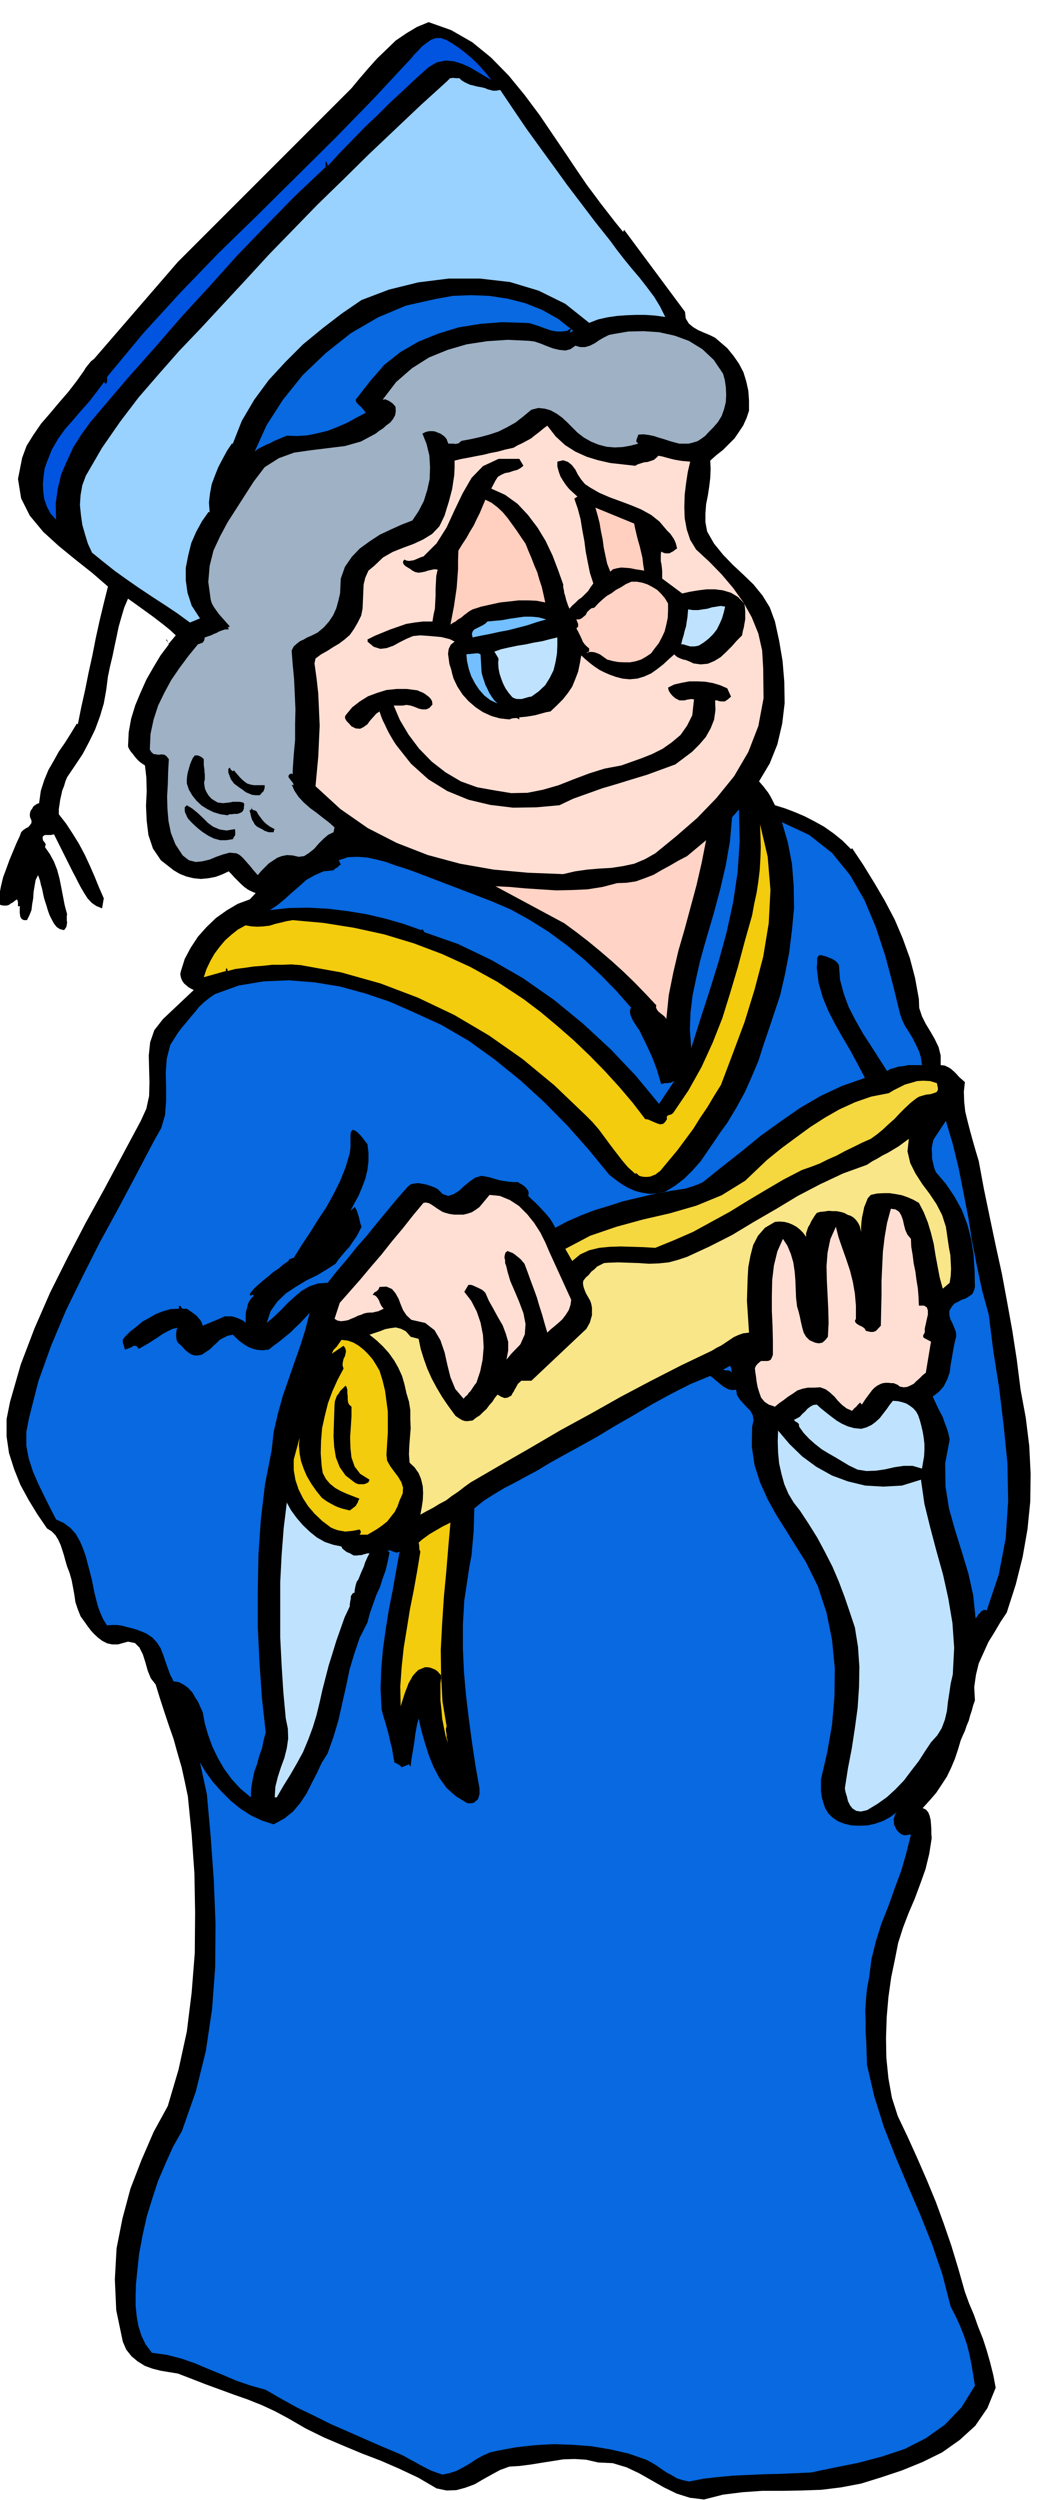 <svg xmlns="http://www.w3.org/2000/svg" width="490.455" height="1167.208" fill-rule="evenodd" stroke-linecap="round" preserveAspectRatio="none" viewBox="0 0 3035 7224"><style>.brush1{fill:#000}.pen1{stroke:none}.brush4{fill:#0869e0}.brush6{fill:#ffdfd4}.brush8{fill:#ffd3c5}.brush9{fill:#bfe3ff}.brush10{fill:#73bfff}.brush11{fill:#f2cc0d}</style><path d="m1640 451 18 27 19 28 19 28 21 28 20 27 21 27 21 27 22 27 3-6 176 237 2 19 9 15 12 10 15 9 16 7 17 7 16 8 14 12 21 18 18 22 16 23 13 25 8 26 6 27 2 28v30l-7 21-10 22-12 18-13 19-16 16-17 17-19 15-18 16 1 24-1 26-3 25-4 26-5 25-2 27v25l5 27 20 35 26 32 28 29 31 29 29 28 26 32 21 34 15 41 12 55 10 59 5 60 1 62-7 59-14 60-22 55-31 52 6 7 7 8 6 8 7 9 5 8 5 9 5 10 5 10 29 9 29 11 28 12 29 15 27 15 27 19 26 21 25 25 3-3 32 48 32 52 30 51 29 55 23 54 21 58 15 57 11 61 1 26 8 24 11 22 14 23 12 21 11 23 6 24v28l11 1 11 5 8 5 9 8 7 7 7 8 8 7 9 8-3 28 1 29 3 28 7 29 7 27 8 29 8 28 9 30 15 81 17 82 17 81 18 82 15 81 15 83 13 84 11 87 15 81 10 81 4 80-1 81-8 80-14 80-20 80-26 81-18 27-17 29-18 29-14 31-14 31-8 33-5 35 2 39-5 14-4 15-5 15-4 15-6 14-5 15-6 13-6 14-8 27-9 27-11 26-12 25-15 23-16 24-19 22-20 22 9 4 7 8 4 10 3 12 1 12 1 14v14l1 13-7 45-11 45-15 42-16 43-18 42-16 42-14 44-9 46-11 53-8 57-5 58-2 60 1 58 6 59 10 56 17 53 29 61 28 62 27 62 26 63 23 63 22 64 20 66 19 67 12 33 14 33 12 34 14 35 11 34 10 35 9 36 7 37-24 59-35 51-45 41-51 36-57 28-59 24-60 20-58 18-58 11-57 7-57 2-57 1h-57l-57 4-56 7-55 14-41-5-38-12-37-18-35-20-37-21-36-17-40-12-42-2-35-8-33-2-33 1-31 5-32 5-31 5-31 4-31 2-27 10-24 13-25 14-24 14-27 10-26 7-28 1-29-6-53-31-53-25-55-24-55-21-55-23-54-23-53-26-50-29-39-21-39-18-40-16-40-14-41-15-41-15-41-16-39-15-25-4-24-4-24-6-22-8-21-13-18-15-15-19-10-23-19-91-4-89 5-90 17-86 23-86 32-83 35-81 41-75 31-105 24-110 14-113 9-114 1-116-2-114-8-113-11-110-9-43-9-41-12-41-11-40-14-40-13-39-13-40-12-39-14-18-9-22-7-25-7-22-10-20-13-13-20-4-29 8h-17l-14-3-14-7-12-9-12-11-10-11-9-12-7-10-13-18-8-20-7-21-3-21-4-22-4-21-6-21-7-18-5-17-4-15-5-16-5-15-7-15-8-13-11-11-13-8-28-41-25-41-24-44-18-45-15-47-7-48v-50l10-50 31-108 40-105 45-103 50-100 52-100 54-98 53-99 53-99 16-35 8-37 1-39-1-38-1-40 4-38 12-35 25-32 89-84-8-4-7-4-7-6-6-5-6-9-3-8-2-10 2-9 11-35 17-32 21-32 25-28 27-26 31-22 32-19 35-13 17-18-12-5-10-5-11-8-9-8-10-10-9-9-9-10-8-8-19 9-19 7-21 4-21 2-21-2-21-5-20-8-17-10-37-29-23-34-13-39-5-41-2-43 2-42-1-40-4-35-9-6-7-5-7-7-6-7-6-8-6-7-5-8-3-7 2-41 7-39 12-39 15-36 17-38 20-35 21-35 24-32-6-14-2 1 2 3 3 4 3 4 20-24-16-15-16-13-18-14-17-13-18-13-18-13-18-13-17-12-11 26-8 27-8 28-6 29-6 28-6 29-7 29-6 29-5 39-7 39-11 37-14 38-17 35-19 36-22 33-23 34-5 12-4 14-5 12-3 14-3 13-2 14-2 13v15l21 27 19 29 18 29 17 32 14 30 14 32 13 32 14 32-5 29-17-7-13-9-12-13-9-14-10-17-8-15-8-16-7-13-55-110-4 1-5 1h-17l-4 2-3 4 1 9 3 4 4 5 1 4-2 7 14 20 12 22 9 23 7 26 5 25 5 26 5 26 7 26-1 5v12l1 7-1 6-1 6-3 5-4 5-12-3-9-6-8-10-6-11-7-14-5-14-4-14-4-12-3-10-2-9-2-10-2-9-3-10-2-10-3-9-3-8-7 14-3 17-3 18-1 18-3 17-2 17-6 15-7 14h-9l-6-3-4-6-1-5-1-8v-14l1-4h-6v-11l-1-5-2-4-6 4-6 5-6 3-5 4-7 2h-7l-8-1-7-3 1-27 5-26 6-25 9-24 9-25 10-24 10-24 11-24 3-9 6-6 7-5 8-4 5-6 4-6v-7l-4-9-1-7 1-7 2-6 4-5 3-6 5-4 6-4 6-2 5-36 10-31 12-29 15-26 15-27 18-26 17-27 17-28 3 2 10-50 11-49 10-50 11-50 10-51 11-50 12-50 12-48-45-39-48-38-49-40-45-41-39-47-25-50-9-56 12-61 13-35 20-32 22-32 26-30 26-31 26-30 24-31 22-31 4-7 7-9 9-11 9-7 242-280 502-502 24-29 25-29 25-28 27-26 27-26 31-21 30-18 34-14 65 23 61 35 54 44 51 52 46 56 44 59 40 59 40 59z" class="pen1 brush1"/><path d="m1420 231-19-11-20-12-22-13-22-10-25-8-24-2-25 5-24 14-37 33-36 34-37 34-36 36-37 35-36 37-37 38-36 39-1-8-5-7v18l-89 84-84 86-83 86-79 88-80 87-78 90-80 90-79 93-28 33-26 36-23 36-18 39-17 39-10 42-6 43 1 47-16-18-10-19-8-22-3-21-1-24 2-22 3-22 7-20 14-35 18-31 20-28 24-27 23-27 24-27 23-30 24-32-2 3-2 4-1 2 5 3 3-4 1-6-1-8 3-5 103-124 107-117 110-114 113-110 112-111 112-111 111-114 109-117 9-11 11-11 11-12 13-10 13-9 14-5h15l16 6 17 10 18 12 17 13 18 15 15 14 16 17 14 16 14 18z" class="pen1" style="fill:#0054e0"/><path d="m1403 255 4 2 6 2 5 1 6 2h11l5-1 6-1 37 55 38 56 39 54 40 55 39 54 41 54 41 54 43 54 19 26 21 27 22 27 23 27 21 27 21 28 17 28 15 30-29-4-28-2h-28l-27 1-28 2-27 4-27 6-26 10-69-55-77-38-83-25-87-10h-90l-88 11-85 21-79 30-57 39-56 43-56 46-51 51-48 52-42 57-36 61-26 66h-3l-14 21-13 24-12 23-10 25-9 24-5 27-3 26 2 29-3-2-19 27-17 31-14 32-9 36-7 36v36l5 36 12 37 24 37-29 12-37-27-36-24-37-24-36-24-36-25-35-25-34-27-32-26-12-26-8-26-8-28-4-28-3-30 2-29 5-28 10-27 47-81 52-75 54-71 58-67 59-67 63-66 63-68 66-71 67-73 70-72 71-73 74-72 74-73 76-72 75-71 76-69 8-8 9-1 9 1h9l6 6 8 5 8 4 9 4 9 2 11 3 12 2 12 3z" class="pen1" style="fill:#99d1ff"/><path d="m1657 956-6 3-3 3v-5l3-4-3-3-3 2-3 2-2 2-16 2h-15l-16-3-15-5-16-6-15-5-16-5-15-1-65-2-63 5-62 10-59 18-57 23-52 30-47 37-40 46-43 55 2 8 9 9 5 4 5 6 4 5 4 6-27 14-27 15-28 12-28 11-29 7-29 6-30 2-30-1-12 5-12 5-12 5-11 6-12 5-12 6-12 6-10 8 35-77 47-73 57-71 67-64 72-57 79-46 81-34 85-19 50-9 52-2 53 2 53 8 51 13 50 20 46 26 43 34z" class="pen1 brush4"/><path d="m2090 1080 5 18 3 21 1 21-1 22-5 20-7 20-11 18-14 16-12 12-11 12-11 8-11 7-13 4-12 3h-28l-15-4-14-4-15-5-14-4-15-5-15-3-15-2-15 1-2 6-3 8-1 6 6 6-23 6-23 4-23 1-23-2-23-6-22-9-21-12-18-14-15-15-14-14-15-14-15-11-18-10-17-5-19-2-20 5-23 19-23 18-25 14-24 12-27 9-26 7-27 6-27 5-4 3-4 4-5 1-5 1-6-1h-14l-3-7-2-6-4-5-4-4-10-7-8-3-7-3-6-1h-11l-10 2-10 5 12 30 8 33 2 33-1 35-7 32-10 32-15 29-18 27-31 12-31 14-32 15-29 19-29 21-23 24-20 29-12 34-1 21-1 22-5 21-6 22-9 20-12 18-15 17-18 15-10 5-10 5-10 4-10 6-11 5-9 7-9 8-6 12 3 40 4 42 2 43 2 45-1 43v45l-4 44-3 44v12l-3-3-7 3-2 4v4l3 4 3 4 4 5 3 4 2 6-5-1-1-1 8 18 12 18 15 16 18 16 18 13 19 15 17 13 17 15-3 14-15 7-14 12-14 14-13 15-15 12-14 9-16 2-17-4-17-1-15 3-13 5-12 8-12 8-11 11-11 11-10 12-7-8-7-8-7-9-7-8-8-9-7-8-9-8-9-5-20-2-19 5-20 7-19 8-21 5-19 2-20-5-18-14-21-32-13-33-7-34-3-35-1-36 2-36 1-36 2-36-7-9-6-4-8-1-8 1-8-1-7-1-6-5-5-8 2-45 9-42 13-40 18-37 20-37 24-35 26-35 27-33 6-2 8-3 4-6 2-9 9-3 9-3 8-4 8-3 7-4 8-3 9-3h11l-3-9 3 3 3-3-8-9-7-8-8-9-8-9-8-11-7-10-6-11-3-10-7-51 4-47 11-44 19-41 22-41 25-39 25-39 25-39 32-42 41-26 44-16 49-7 49-6 49-6 46-13 43-23 10-8 11-7 10-9 11-8 8-10 6-11 2-12-1-13-8-9-10-7-11-5-8 1 39-51 46-40 49-31 54-22 55-16 59-9 60-4 62 3 15 2 18 6 17 7 19 7 17 4 18 2 15-4 14-10 14 4h14l14-4 14-7 13-9 14-8 14-7 15-3 41-7 44-1 45 3 45 10 41 15 39 24 33 31 27 40z" class="pen1" style="fill:#9eb1c5"/><path d="m1836 1346 7-4 9-3 10-3 10-1 9-3 9-3 7-6 6-6 11 2 11 3 11 3 12 3 11 2 12 2 12 1 12 1-7 30-5 33-4 33-1 35 1 32 6 33 10 30 17 28 38 35 36 37 33 39 30 42 24 43 19 47 11 49 3 52 1 86-15 80-29 75-41 70-51 63-56 58-61 53-60 49-30 17-31 13-33 7-33 5-35 2-35 3-35 5-34 8-102-4-99-9-97-17-93-25-90-35-84-43-79-55-72-66 4-43 4-43 2-45 2-44-2-46-2-46-5-45-6-43 3-14 16-12 18-10 17-11 17-10 16-12 15-13 12-17 11-19 10-20 4-20 1-23 1-23 1-24 5-20 9-20 18-15 24-23 28-16 30-12 30-11 28-13 26-16 21-22 15-31 6-20 6-19 5-19 5-19 3-20 3-20 1-21v-21l21-5 22-4 20-4 21-4 20-5 21-4 22-6 23-5 12-7 13-6 13-7 13-7 11-9 12-9 12-10 12-9 24 31 27 25 30 19 33 15 33 10 35 8 36 4 36 4z" class="pen1 brush6"/><path d="m1513 1346-9 7-9 5-12 3-11 4-12 2-11 5-10 6-7 11-12 23 40 18 36 26 30 32 28 37 23 38 20 42 16 42 15 42v8l2 9 1 8 3 9 2 9 3 9 3 9 4 9 8-9 9-8 9-9 10-7 9-9 9-9 7-11 8-11-10-31-6-30-6-31-4-31-6-32-5-31-8-30-10-29 9-6-12-11-11-10-10-12-8-12-8-13-5-14-4-15v-14l17-4 14 5 11 9 10 13 7 14 10 15 11 13 15 10 26 15 30 13 30 11 32 12 29 12 29 16 24 19 22 26 5 5 5 5 4 6 5 7 3 6 3 7 2 7 2 9-6 4-5 4-6 3-5 3h-12l-6-2-6-3-1 9v19l2 9 1 9 1 10v22l58 43 22-5 24-4 24-3h25l23 3 23 7 20 12 18 19 2 10 1 12v24l-2 11-2 12-3 11-2 12-15 15-15 17-16 16-16 15-18 11-19 8-21 2-21-3-8-4-7-3-8-3-6-1-8-3-7-3-6-4-5-5-16 14-16 15-18 14-17 12-20 9-20 6-22 2-21-2-19-5-17-6-16-7-14-7-15-10-13-10-13-11-12-11-4 23-5 24-8 21-9 22-12 18-15 19-17 17-19 18-12 2-11 3-11 3-11 3-12 2-12 2-11 1-10 1v6l-7-4h-6l-8 1-8 3-27-3-25-7-24-11-21-14-21-18-17-19-15-23-11-23-4-14-3-13-5-15-2-15-2-15 2-14 6-12 11-9-14-7-12-3-12-3-10-1-12-1-11-1-13-1-15-1-21 2-19 8-20 10-18 10-20 7-18 2-19-6-18-15 1-3-1-3 22-11 22-9 22-9 23-8 23-8 24-4 25-3h27l3-19 4-18 1-19 1-18v-20l1-19 1-19 4-18-10-1-9 2-9 2-9 3-10 2-9 1-9-2-8-4-5-4-5-3-5-3-5-3-5-5-2-4v-5l4-5 6 3 7 1 7-1 7-1 7-3 7-3 7-3 7-2 38-38 29-46 23-50 23-48 26-45 33-34 45-21h60l12 20z" class="pen1 brush1"/><path d="m1519 1571 8 20 9 21 8 21 9 21 6 21 7 21 5 22 5 23-25-5-25-1h-27l-26 3-28 3-27 6-27 6-25 8-9 5-8 6-8 6-8 7-9 5-7 6-8 4-7 5 5-26 5-26 4-27 4-27 2-27 2-27v-27l1-27 11-18 12-18 10-18 11-18 9-19 9-18 8-19 8-19 18 9 17 13 15 14 15 18 13 18 13 18 12 18 13 19zm314-58 3 15 4 17 4 16 5 17 4 17 4 17 2 18 3 19-13-2-13-2-14-3-13-1-13-1-12 2-12 3-8 7-9-23-5-23-5-24-3-23-5-24-4-24-6-23-6-21 112 46z" class="pen1" style="fill:#ffcfbf"/><path d="M1931 1744v21l-1 21-4 19-5 20-8 17-9 17-11 14-11 15-15 10-14 8-16 5-16 3h-18l-17-1-16-3-15-4-7-5-7-5-7-5-7-3-8-3-8-1h-8l-8 4 3-3 4-2 1-4v-5l-7-6-6-6-5-7-3-7-4-9-4-8-4-8-4-7 5-5v-8l-4-10-1-3h8l7-3 6-5 6-5 4-8 6-6 6-5 9-2 12-13 12-11 12-10 14-8 12-9 15-8 14-9 16-7h16l16 3 15 5 15 8 13 8 12 12 10 12 9 15z" class="pen1 brush8"/><path d="m2096 1753-4 17-5 17-7 16-8 16-11 14-12 12-14 11-14 9-7 2-7 1h-12l-7-2-7-2-6-2h-6l3-13 4-13 3-13 4-13 2-14 2-12 1-12 1-11 14 2h15l13-2 14-2 13-4 13-2 12-2 13 2z" class="pen1 brush9"/><path d="m1579 1790-28 8-27 9-27 7-27 7-27 5-27 6-26 5-24 5-2-10 2-7 5-6 8-4 8-4 8-4 8-5 6-6 21-2 22-2 21-4 21-3 21-3h21l21 2 22 6z" class="pen1 brush10"/><path d="m1536 2013-7 1-7 2-7 2-7 2h-14l-7-2-6-3-11-13-9-13-7-14-5-13-5-15-3-15-1-15 1-14-12-20 20-7 22-5 24-5 25-4 23-5 24-4 23-6 21-5v22l-1 24-4 24-6 25-11 22-13 21-19 18-21 15z" class="pen1 brush9"/><path d="m1392 1943 3 12 4 12 4 12 6 12 5 11 7 11 7 10 10 10-21-10-17-13-15-17-12-18-11-21-7-21-5-22-2-20 5-1h6l5-1h5l4-1h10l6 3 3 52z" class="pen1 brush10"/><path d="m2113 2013-9 8-9 6h-11l-6-1-5-2h-6l1 28-4 28-10 25-14 25-19 22-21 21-24 18-24 18-41 15-41 15-43 13-42 13-44 13-42 15-42 15-40 19-67 6-67 1-66-8-63-15-61-25-55-34-50-45-42-53-8-12-7-12-7-12-6-12-6-13-6-12-5-13-4-12-9 6-9 10-9 10-8 11-11 8-10 5-13-1-12-6-7-8-6-6-3-4-2-4-1-5 2-5 19-23 22-17 24-15 27-10 26-8 29-3h30l31 4 6 3 8 3 7 4 8 6 5 4 5 6 3 6 1 9-9 10-9 4h-11l-10-2-12-5-12-4-12-2-11 2h-26l18 42 25 42 30 40 37 38 40 31 44 26 47 17 50 9 49 8 47-1 45-9 45-13 43-17 45-17 45-14 48-9 28-10 31-11 30-12 30-15 27-19 25-21 19-27 15-30 5-46-7-1-7 1-7 1-6 2h-15l-6-3-6-3-8-7-6-7-5-8-2-9 18-9 22-5 22-4h23l22 1 23 4 20 6 21 9 11 24zM589 2194v17l1 7 1 7v6l1 7v14l-2 9 1 10 2 10 5 10 5 8 8 9 8 5 10 6 7 1 9 1 9-1 10-1 9-2h19l10 2 3 2 1 5-1 5v5l-2 6-4 5-7 3-6 2h-9l-7 1h-7l-5 3-21-3-20-6-18-9-16-10-15-14-12-15-10-17-6-18v-12l1-10 2-11 3-10 3-11 4-10 4-9 6-8h9l7 3 5 3 5 5zm84 35 3-3 5 6 6 7 6 7 7 7 6 5 8 6 9 3 10 2h32v8l-3 9-6 6-5 6h-12l-10-1-10-4-9-4-9-7-9-6-8-6-8-6-4-6-4-5-3-7-2-6-3-7v-11l4-4 3 6 6 5zm6 167 1 8v9l-4 6-3 6-19 3h-18l-18-5-16-8-17-11-15-12-15-14-12-13-3-6-2-5-3-6-1-5v-10l6-6 15 9 16 13 15 14 15 15 15 11 19 8 20 3 24-4zm63-51 4 8 6 8 6 8 7 8 6 5 8 6 7 4 8 4-2 3-1 6h-14l-6-2-6-2-6-4-6-3-6-3-5-3-6-6-3-6-4-6-2-6-2-7-1-6-2-6v-6l3 3 3-9v5l4 3 5 1 5 3z" class="pen1 brush1"/><path d="m1998 3029-4-53 2-51 6-49 10-48 11-49 13-47 14-48 14-48 9-34 9-33 8-35 8-34 6-35 6-34 3-35 3-34 20-23 2 92-6 90-13 87-19 87-23 84-26 84-27 83-26 83z" class="pen1 brush4"/><path d="m2601 2928 6 18 9 19 11 17 11 18 9 18 9 19 6 19 3 22h-41l-13 3-13 1-12 4-12 3-10 6-23-36-23-36-24-37-21-37-20-39-14-38-11-41-3-42-5-7-5-5-6-4-6-3-8-3-7-3-8-2-7-2-6 1-3 4-2 4v18l-1 5v6l5 42 12 42 16 39 20 39 21 37 23 39 21 39 21 40-66 23-62 29-60 35-56 39-57 41-55 45-56 44-56 45-13 6-13 5-13 4-12 4-14 2-13 2-14 2-14 3-43 8-42 10-42 10-40 13-40 12-39 15-39 17-36 19-7-13-8-13-10-12-10-11-11-12-11-11-12-11-9-9 1-8-1-6-4-6-4-5-6-5-6-4-6-3-3-3h-14l-13-1-13-2-13-2-14-4-13-4-14-3-12-2-18 5-16 11-16 13-15 14-16 10-15 5-16-5-15-15-10-5-11-4-12-4-11-2-12-2-12 1-11 3-8 7-30 34-29 35-29 35-29 36-30 34-28 35-29 34-27 34-28 2-24 8-23 13-20 17-20 18-19 20-21 20-21 18 11-34 20-28 25-24 29-19 30-18 31-15 28-17 25-16 8-12 10-12 11-13 11-12 10-15 10-14 8-15 7-14-3-8-2-8-2-9-2-7-3-9-2-6-3-6-3-4-12 11 12-23 12-22 10-24 9-24 6-25 3-25v-25l-3-25-6-7-4-6-5-6-4-5-6-6-5-5-6-4-7-2-4 5-2 8v37l-1 8-1 9-12 41-16 40-19 38-21 38-24 36-23 37-24 36-23 37-5 1-5 2-4 2-1 4-15 10-14 12-15 10-14 12-15 12-14 12-13 12-12 15 1 5 4-1 4-2 2 4-7 7-6 9-4 9-2 10-3 10-1 11v22l-5-5-7-4-9-4-8-3-11-3h-21l-8 4-55 23-3-9-4-7-6-7-5-6-8-6-7-5-7-5-6-4h-12l-4-3-1-3-3-3-3 2v7l-24 1-21 6-21 8-19 11-20 11-18 15-18 14-15 15-6 8v9l3 9 3 11 10-3 11-5 4-3h5l5 2 5 7 14-8 14-8 14-9 14-9 13-9 15-8 14-7 15-3-3 4-1 6-1 5v11l1 6 1 5 3 6 7 6 8 8 7 8 9 7 8 5 9 3h9l12-2 12-8 12-8 9-9 10-9 9-9 11-6 12-6 15-3 9 9 11 10 11 8 13 8 12 5 15 4 15 1 18-2 15-12 15-11 16-13 16-13 14-14 15-14 14-15 13-14-12 47-15 48-17 48-17 49-17 49-14 51-12 52-6 54-19 97-12 101-7 102-2 105v104l5 104 7 102 11 99-6 23-5 24-8 22-6 23-8 22-5 24-4 24-1 26-30-25-25-27-22-30-18-31-16-33-12-33-10-34-6-33-7-15-6-14-9-14-8-14-12-13-12-9-15-8-15-2-10-19-7-19-7-20-6-18-8-20-10-16-14-15-18-12-15-6-13-5-14-4-13-3-14-4-14-2h-15l-15 1-11-18-8-18-7-19-5-19-5-20-4-20-4-20-5-19-6-23-6-23-8-23-9-21-12-21-15-17-20-15-22-10-18-35-17-34-17-35-15-35-12-37-7-37v-40l8-41 27-106 37-103 43-102 48-98 50-99 53-97 52-98 51-97 21-37 11-38 3-41v-40l-1-42 3-40 10-39 22-35 12-16 13-15 12-15 13-15 12-15 14-13 15-12 16-11 69-25 72-12 73-3 75 6 73 12 73 20 71 24 68 30 81 37 79 46 75 54 74 60 69 63 67 68 62 70 59 72 18 14 18 13 19 11 21 9 20 5 21 3 21-1 24-5 29-18 26-20 24-24 23-26 20-29 19-28 19-28 19-26 27-45 24-44 20-45 19-45 15-47 16-47 16-48 16-48 14-61 12-62 8-65 6-64-1-65-5-63-12-62-17-58 79 37 66 52 52 64 42 73 33 79 27 82 22 83 20 82z" class="pen1 brush4"/><path d="m2084 3135-20 32-19 32-21 31-20 32-23 31-23 31-25 30-25 30-7 5-6 5-8 3-7 3-9 1h-8l-8-1-7-2-9-8-3 2-21-19-17-20-17-22-16-21-17-23-17-23-19-22-20-20-90-86-92-76-97-68-100-59-105-50-108-41-114-32-117-21-27-2-27 1h-28l-27 3-27 2-27 4-25 3-23 6-1-6-2-2-2 2v6l-64 18 8-24 11-23 12-21 15-20 16-19 18-16 19-15 22-12 17 3 18 1 17-1 17-2 16-5 17-4 16-4 18-3 89 8 88 14 87 19 86 26 82 31 81 37 78 43 76 50 49 37 49 41 47 41 47 45 43 44 42 46 39 46 36 47 8 1 9 4 9 4 10 4 7 2 8-1 6-5 6-9-1-6 2-3 2-2 4-1 6-2 5-4 44-65 38-68 32-70 28-71 23-74 22-74 20-75 21-74 6-33 7-32 5-33 4-33 2-34 1-33-1-33-1-32 22 94 8 96-5 96-16 97-25 95-29 94-34 91-34 90z" class="pen1 brush11"/><path d="m1926 2945-3-5-4-4-5-4-5-4-6-5-4-5-3-7 1-6-31-33-31-32-33-32-33-30-35-30-34-28-35-27-34-25-199-107 40 2 44 4 45 3 47 3 45-1 45-2 44-7 42-11 27-1 27-4 25-9 26-10 24-14 24-13 24-14 25-13 55-46-13 66-15 65-17 63-17 63-18 62-15 64-13 65-7 69z" class="pen1 brush8"/><path d="m1420 2604 56 24 56 31 54 34 53 39 50 41 48 45 45 46 43 49v-3l-4 8v9l2 8 4 9 4 8 6 9 5 8 6 8 9 19 10 20 9 19 9 20 7 18 7 19 6 20 6 21 10-3h10l9-2 9-4-44 66-67-81-73-77-80-74-83-68-90-63-92-53-96-46-97-34-6-9-3 3-51-18-52-15-55-13-55-9-57-7-57-3-56 1-55 6 20-13 21-17 21-19 22-19 21-19 25-14 25-11 29-3 5-5 6-3 5-5 5-4-6-12 27-9 27-1 28 2 28 6 27 7 27 10 26 8 26 9 225 86z" class="pen1 brush4"/><path d="M2711 3144v6l-4 6-8 3-10 3-11 1-11 3-10 3-7 4-18 14-16 15-16 16-15 16-17 15-16 15-17 14-18 13-25 11-24 12-25 12-24 13-25 11-24 12-26 10-26 9-54 28-51 30-52 31-52 32-53 29-53 29-55 24-54 22-34-2-33-1-33-1-31 1-31 3-29 7-26 12-23 19-20-35 72-38 76-26 77-21 78-18 76-22 73-30 68-42 63-60 42-34 42-31 41-30 42-27 42-24 46-21 46-16 51-10 15-9 16-8 16-8 18-5 17-5 18-1 19 1 20 6 3 14z" class="pen1" style="fill:#f5d740"/><path d="m2858 3799 13 104 17 108 13 108 11 110 2 108-7 108-20 105-35 104-7-2-5 2-4 2-3 5-4 3-3 5-3 4-3 4-7-67-14-63-19-63-19-61-18-64-10-63-1-67 13-69-4-19-5-16-6-15-5-15-8-15-7-14-7-15-7-15 18-14 14-16 10-20 7-20 3-23 4-23 4-23 4-20 4-15-1-13-5-13-5-12-6-12-3-12v-12l7-12 8-9 10-5 11-6 12-4 9-6 9-6 5-10 3-11-1-48-3-46-7-45-11-42-16-42-21-38-25-37-29-34-5-13-3-13-3-14v-13l-1-14 2-13 3-13 7-11 29-44 20 67 17 70 14 71 14 72 11 70 14 71 15 70 19 69z" class="pen1 brush4"/><path d="m2734 3545 3 20 3 21 3 20 4 21 1 20 1 20-1 20-3 20-20 17-9-33-6-32-6-32-5-32-8-32-9-30-12-30-14-27-16-9-16-7-17-6-16-3-19-3h-18l-19 1-18 4-9 10-5 13-5 12-3 15-3 13-2 15-1 14v15l-2-9-2-8-4-8-4-6-6-7-6-5-7-4-7-2-11-6-11-3-11-2h-11l-12-1-12 2-12 1-10 3-6 8-5 8-5 8-4 9-5 8-3 9-3 9v10l-9-12-9-9-10-8-11-6-12-5-12-3-14-1-13 1-29 17-20 23-14 27-8 31-6 32-2 33-1 32-1 33 6 92-17 2-14 5-13 6-12 8-12 8-12 8-14 7-13 8-88 42-88 45-87 46-87 49-88 48-87 51-87 50-86 50-18 13-18 14-18 12-17 13-19 10-18 11-19 10-18 10 4-21 3-20 1-21-1-20-5-21-7-17-12-17-14-13-2-24 1-24 2-26 2-25-1-27v-26l-4-25-7-23-6-27-7-24-11-24-12-21-15-21-17-19-19-18-20-16 15-5 15-5 15-6 16-3 15-2 15 4 14 7 14 16 23 6 6 29 9 29 10 28 13 29 14 26 16 27 17 25 19 26 3 4 6 4 6 4 7 4 6 2 8 1 7-1 9-1 10-8 11-7 9-9 10-9 8-11 9-10 7-11 8-10 10 6 10 4 9-1 11-6 3-6 4-6 3-6 3-5 6-11 10-9h29l159-150 5-9 5-9 3-11 3-10v-22l-2-11-3-9-4-7-4-7-4-7-3-7-3-8-2-7-1-8 1-7 7-9 9-8 7-9 9-7 8-8 10-5 10-5 12-1 29-1 30 1 29 1 30 2 28-1 29-3 26-7 27-9 65-30 65-33 63-38 64-37 63-38 65-34 66-31 69-25 15-10 15-8 15-9 16-8 15-9 15-9 15-11 15-11-4 36 8 34 15 30 20 31 21 28 20 30 16 31 11 34z" class="pen1" style="fill:#f9e688"/><path d="m1588 3618 63 138-2 15-5 15-9 14-10 13-12 11-12 10-11 9-8 8-8-27-7-25-8-25-7-24-9-25-9-24-9-25-9-24-6-7-5-6-6-5-5-4-6-5-6-4-8-3-7-3-6 5-2 7-1 7 2 8v8l3 8 2 8 2 9 8 27 13 30 13 31 12 32 6 31-2 30-13 29-26 27-14 17 5-27v-24l-7-24-9-24-14-24-13-24-13-23-10-23-5-5-5-4-6-3-6-3-7-3-6-3-7-2h-7l-12 20 20 26 16 31 11 32 7 36 2 35-3 36-7 34-11 33-5 6-4 6-4 6-4 6-5 5-4 6-6 5-5 6-24-28-14-34-9-36-8-36-12-35-17-29-27-21-40-9-14-13-10-15-7-17-6-16-9-16-10-12-16-7-20 1-3 7-5 5-7 4-5 7 6 1 5 4 4 5 4 7 2 6 3 6 3 5 5 6-7 3-8 4-9 2-8 2h-9l-9 1-8 2-6 3-10 3-10 5-10 4-9 4-11 2-10 1-10-2-8-5 15-46 29-33 30-34 31-37 31-36 30-38 31-37 30-38 30-36 7-1 9 2 7 4 9 6 7 5 8 5 8 5 9 3 11 3 13 2h28l12-3 12-4 11-7 11-8 29-35 30 3 29 12 26 17 24 24 20 25 18 28 14 28 12 28zm1045-38 1 23 4 24 3 24 5 24 3 24 4 24 2 25 1 25h15l8 5 3 9v12l-3 13-3 14-3 13v12l-2 3-2 4-1 3 2 5 21 11-15 90-9 7-9 9-9 8-8 8-10 5-9 4-10 1-11-2-6-5-5-2-7-3h-7l-8-1h-8l-8 1-6 2-10 5-8 6-7 7-6 8-6 8-6 8-6 9-6 9-5-6-6 6-5 6-6 5-6 7-16-7-13-10-12-12-10-12-13-12-12-9-16-6-18 1h-18l-15 3-15 5-13 9-14 9-13 10-13 9-12 10-18-6-12-8-10-12-5-14-5-16-3-16-2-16-2-13-1-10 3-7 5-6 7-6 3-2h18l5-1 5-3 3-6 3-8v-41l-1-42-2-44v-44l1-45 5-42 10-41 16-36 13 20 10 24 7 24 4 27 2 25 1 26 1 25 3 25 4 13 4 16 3 15 4 17 4 14 7 12 10 10 16 7 10 2 11-2 9-8 7-9 2-40-1-41-2-41-2-40-1-42 3-39 8-39 16-36 8 31 11 32 11 31 11 33 8 32 6 34 3 35v38l-3 6 2 5 3 3 6 4 6 3 6 3 5 4 4 7 5 1 8 2h8l8-3 14-15 1-45 1-43v-42l2-42 2-42 5-42 7-41 11-41 14 2 10 7 6 10 5 14 3 14 4 15 6 13 10 12z" class="pen1 brush6"/><path d="m1097 3961 9 29 7 29 4 30 4 30v61l-2 31-2 33 2 17 9 16 11 15 12 16 9 15 5 16-1 17-9 20-6 17-8 16-11 14-11 14-14 11-14 10-15 9-14 8h-23l2-2 2-5-1-5-3-3-10 2-10 2-11 1-10 1-11-2-11-2-11-4-9-4-25-19-21-20-19-22-15-23-13-26-9-27-5-29v-30l17-63-2 22 2 23 4 22 8 23 9 21 13 22 14 20 16 20 8 6 9 6 9 5 11 6 9 4 11 4 12 3 12 3 8-6 9-7 3-5 3-5 2-6 3-5-18-7-18-7-18-8-16-9-15-12-12-14-9-17-3-19-3-38 1-36 3-37 8-36 9-36 13-35 15-33 17-32-3-10 1-9 2-9 4-8 2-8 1-7-2-8-5-7-34 23 5-11 9-9 7-10 7-10 18 2 17 6 15 9 15 12 12 12 13 15 10 16 10 17zm-156-35-26 55 26-55z" class="pen1 brush11"/><path d="m2116 3967-7-6-5-1h-7l-7-2 20-11 2 3 2 5v6l2 6zm12 49 2 15 8 13 10 11 11 12 10 10 7 13 2 15-4 18-1 57 8 54 16 50 22 49 25 45 29 46 28 45 29 46 34 69 25 76 16 79 8 82-1 81-7 82-14 80-18 78v33l2 17 5 18 5 15 9 15 12 12 16 11 18 7 21 5 23 1 24-1 22-5 23-8 20-11 19-14-5 7-2 7-2 7 1 8v7l4 7 3 7 7 8 8 6 8 3 3-1h5l5-1 6-1-13 53-15 52-19 51-18 51-20 50-16 51-13 52-7 55-6 31-3 32-2 31 1 31v31l2 31 1 31 1 33 21 91 28 89 33 84 36 85 36 84 34 85 30 88 24 93 13 25 13 28 11 27 10 29 7 28 6 30 5 30 5 31-39 63-48 50-55 39-61 31-66 22-68 18-70 14-67 14-45 2-45 2-45 1-44 2-45 2-44 4-43 5-41 8-19-4-16-5-15-9-15-8-15-10-14-10-15-9-15-8-52-18-53-12-54-9-53-4-55-2-55 3-54 6-54 10-22 5-20 9-20 11-18 12-19 11-19 10-21 7-20 4-18-6-16-6-16-8-15-8-16-9-15-8-16-9-15-7-50-21-48-21-50-22-48-21-48-24-48-23-47-26-45-26-43-12-41-14-40-17-39-16-40-17-40-14-43-11-43-6-18-24-12-25-9-28-5-29-3-31v-30l1-31 3-30 6-57 10-54 12-54 16-52 17-52 21-49 22-49 26-46 40-114 29-117 18-121 9-122 1-125-5-125-9-126-11-123-20-92 16 27 21 29 24 27 27 27 28 23 31 20 32 15 34 11 31-17 25-20 21-25 18-27 15-30 15-29 14-30 17-27 17-48 14-47 11-49 11-48 10-49 14-47 16-47 22-43 7-27 9-25 9-26 11-24 8-25 9-25 6-26 5-25-6-5 8-1 9 4 9 3 9-3-10 55-10 57-11 55-9 57-8 57-5 57-2 58 3 60 5 19 6 19 5 18 5 19 4 18 5 19 3 19 4 22 4 2 6 3 5 3 6 6 23-9-1 4 4 2 2-18 3-18 3-18 3-18 2-18 3-17 3-16 4-15 8 35 10 35 11 35 14 35 17 32 21 29 27 24 33 20h9l9-1 6-5 6-5 3-8 2-8v-16l-12-68-10-67-9-67-8-67-6-68-3-68v-69l4-69 5-33 5-33 5-33 6-32 3-34 3-33 1-34 1-34 27-22 30-19 30-18 33-17 31-17 32-17 31-19 32-18 53-29 54-30 53-32 54-31 54-32 55-30 55-28 58-24 8 6 9 8 9 7 9 8 8 5 10 5 10 2 12-1z" class="pen1 brush4"/><path d="M1016 4065v28l-2 31-2 30 1 31 3 27 9 26 16 21 27 17-1 4-3 4-6 3-6 2h-15l-7-2-5-3-26-20-17-24-11-28-5-30-2-32 1-32 1-31 1-28 1-10 3-8 3-8 5-6 4-7 6-6 5-5 5-5 3 5 2 8v9l1 9v8l1 9 3 7 7 6z" class="pen1 brush1"/><path d="m2659 4105 4 15 4 17 3 18 2 18v18l-1 18-3 17-3 18-27-8h-26l-27 4-26 6-27 4-27 1-26-4-25-12-20-12-20-12-21-12-18-11-19-15-17-15-16-17-13-18-1-8-4-4-7-4-3-4 8-4 9-5 7-8 8-7 7-8 8-6 9-5 10-1 12 11 15 12 14 11 16 12 15 9 18 8 18 5 20 2 15-4 15-7 12-9 12-11 10-13 10-13 9-13 9-11 14 1 13 3 12 4 11 7 9 7 8 9 6 11 5 15z" class="pen1 brush9"/><path d="m2607 4293 55-17 10 70 17 69 18 68 19 68 15 68 12 71 5 72-4 77-6 26-4 27-4 26-3 27-6 25-9 24-13 21-18 20-18 27-18 28-21 27-21 28-24 25-25 23-28 20-30 18-18 4-13-2-11-7-7-9-6-12-3-13-4-13-2-11 9-58 11-57 9-59 8-59 4-60 1-58-4-58-9-56-15-45-15-44-17-45-18-42-22-43-22-41-25-40-25-38-18-23-15-25-12-28-8-29-7-31-3-32-1-32 1-31 33 39 37 36 41 30 45 25 46 17 50 12 52 3 54-3zM987 4469l2 5 4 4 4 3 5 4 10 4 10 6h11l6-1h6l5-2 5-1 6-2h7l-5 9-4 9-4 9-3 10-4 9-4 9-4 10-4 10-5 7-3 10-1 5-1 5-1 5v6l-5 2-3 4-3 5v6l-1 5-1 6-1 6v6l-15 32-12 34-12 34-11 36-11 35-9 35-9 35-8 36-9 37-11 36-13 35-15 36-18 33-19 33-20 32-19 33h-6l2-31 7-28 9-28 10-27 7-28 4-28-1-29-6-29-7-76-5-78-4-80v-160l4-78 6-78 9-74 12 22 16 22 18 21 21 20 20 16 23 13 24 8 24 5z" class="pen1 brush9"/><path d="m1291 4989-2 6v6l1 6 1 7v6l2 7 1 7 2 7-8-25-5-24-5-26-2-25-3-27v-49l3-23-6-6-5-6-7-5-7-3-8-3-7-1h-8l-7 3-12 5-8 8-8 9-6 11-6 10-4 11-4 10-4 11-11 35-1-58 4-56 6-56 9-55 9-56 11-55 10-56 9-55-3-7v-7l-1-8-1-4 10-9 11-8 11-8 12-7 12-7 12-7 12-6 12-6-6 68-6 73-7 74-5 77-4 76 1 75 4 74 12 72z" class="pen1 brush11"/></svg>
